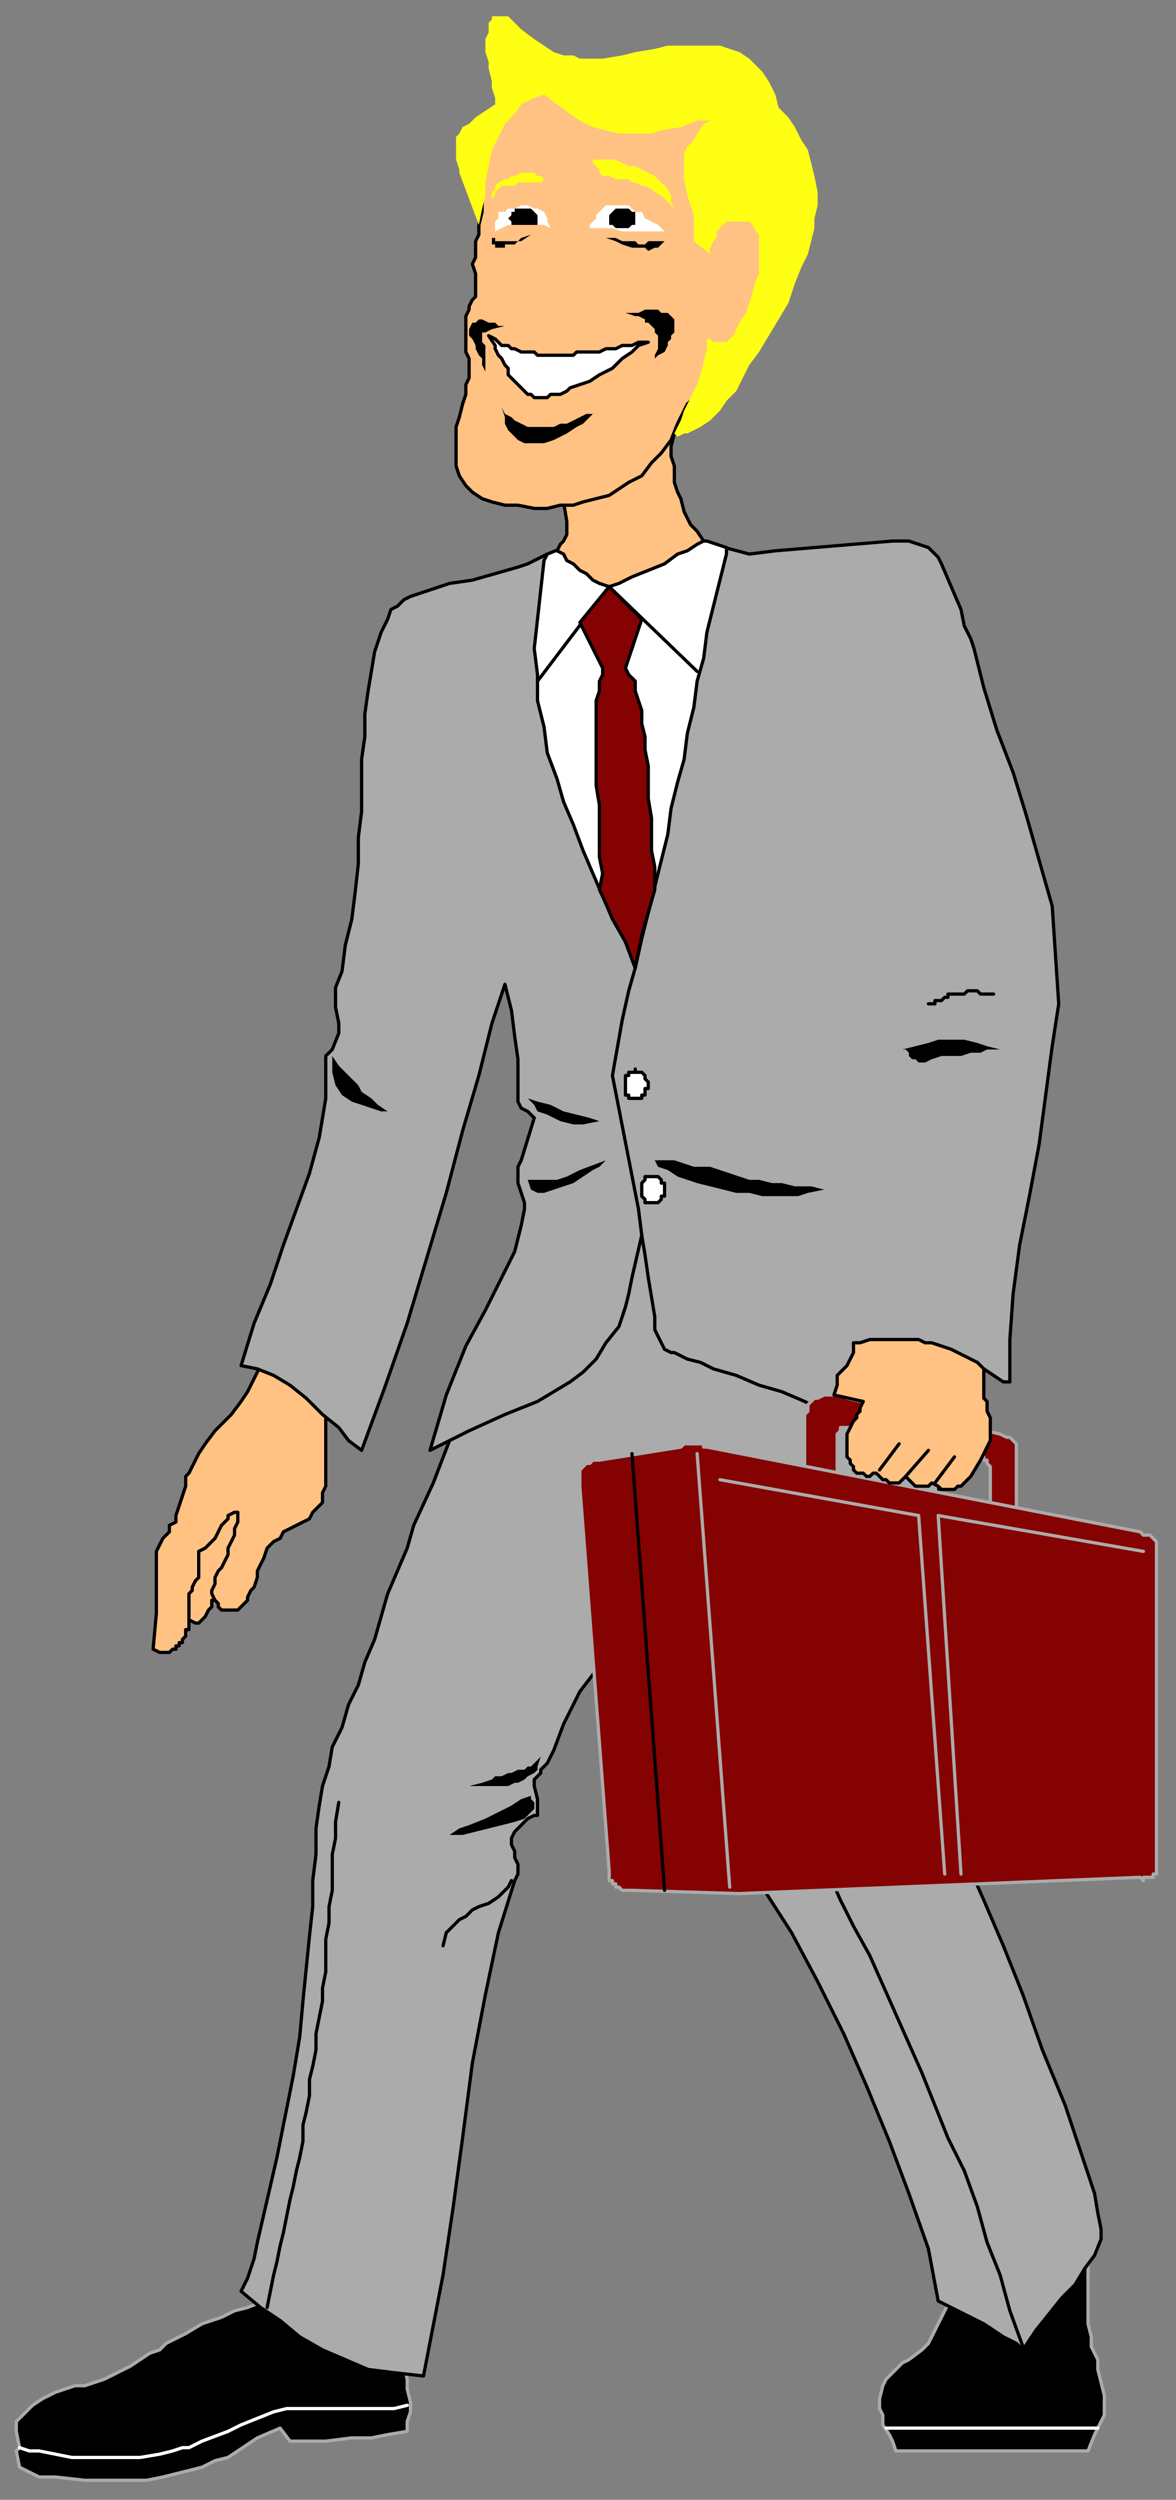 <?xml version="1.0" encoding="UTF-8" standalone="no"?>
<svg
   xmlns:dc="http://purl.org/dc/elements/1.1/"
   xmlns:cc="http://creativecommons.org/ns#"
   xmlns:rdf="http://www.w3.org/1999/02/22-rdf-syntax-ns#"
   xmlns:svg="http://www.w3.org/2000/svg"
   xmlns="http://www.w3.org/2000/svg"
   xmlns:sodipodi="http://sodipodi.sourceforge.net/DTD/sodipodi-0.dtd"
   xmlns:inkscape="http://www.inkscape.org/namespaces/inkscape"
   version="1.0"
   width="95.515mm"
   height="202.935mm"
   id="svg131"
   sodipodi:docname="CMENO042.WMF">
  <rect width="100%" height="100%" fill="#808080" stroke="none"/>
  <sodipodi:namedview
     pagecolor="#ffffff"
     bordercolor="#666666"
     borderopacity="1"
     objecttolerance="10"
     gridtolerance="10"
     guidetolerance="10"
     inkscape:pageopacity="0"
     inkscape:pageshadow="2"
     inkscape:window-width="640"
     inkscape:window-height="480"
     id="namedview133" />
  <defs
     id="defs3">
    <pattern
       id="WMFhbasepattern"
       patternUnits="userSpaceOnUse"
       width="6"
       height="6"
       x="0"
       y="0" />
  </defs>
  <path
     style="fill:#ffc283;fill-rule:evenodd;fill-opacity:1;stroke:#000000;stroke-width:1px;stroke-linecap:round;stroke-linejoin:round;stroke-miterlimit:4;stroke-dasharray:none;stroke-opacity:1;"
     d="  M 81,415   L 101,431   L 100,433   L 100,436   L 100,439   L 100,443   L 100,446   L 100,449   L 100,452   L 100,455   L 100,456   L 99,458   L 99,461   L 98,462   L 96,464   L 95,466   L 93,467   L 91,468   L 89,469   L 87,470   L 86,472   L 84,473   L 82,475   L 81,478   L 79,482   L 79,484   L 78,487   L 77,488   L 76,490   L 76,491   L 75,492   L 74,493   L 73,494   L 72,494   L 70,494   L 69,494   L 68,494   L 67,493   L 67,492   L 66,491   L 65,491   L 65,493   L 64,494   L 63,496   L 62,497   L 61,498   L 60,498   L 58,497   L 58,499   L 58,499   L 58,500   L 57,500   L 57,501   L 57,502   L 56,503   L 56,504   L 55,504   L 55,505   L 54,505   L 54,506   L 53,506   L 53,506   L 52,507   L 51,507   L 51,507   L 49,507   L 47,506   L 48,495   L 48,493   L 48,491   L 48,489   L 48,488   L 48,487   L 48,485   L 48,483   L 48,480   L 48,479   L 48,477   L 48,476   L 49,474   L 50,472   L 51,471   L 52,470   L 52,468   L 54,467   L 54,465   L 55,462   L 56,459   L 57,456   L 57,455   L 57,453   L 58,452   L 59,450   L 60,448   L 61,446   L 63,443   L 66,439   L 68,437   L 71,434   L 74,430   L 76,427   L 78,423   L 80,419   L 81,415  z "
     id="path5" />
  <path
     style="fill:none;stroke:#000000;stroke-width:1px;stroke-linecap:round;stroke-linejoin:round;stroke-miterlimit:4;stroke-dasharray:none;stroke-opacity:1;"
     d="  M 58,497   L 58,496   L 58,495   L 58,494   L 58,493   L 58,492   L 58,491   L 58,489   L 59,488   L 59,487   L 60,485   L 61,484   L 61,482   L 61,480   L 61,478   L 61,476   L 63,475   L 64,474   L 66,472   L 67,470   L 68,468   L 70,466   L 70,465   L 72,464   L 73,464   L 73,465   L 73,467   L 72,469   L 72,471   L 71,473   L 70,475   L 70,477   L 69,479   L 68,481   L 67,482   L 66,484   L 66,486   L 65,488   L 65,489   L 66,491  "
     id="path7" />
  <path
     style="fill:#000000;fill-rule:evenodd;fill-opacity:1;stroke:#ababab;stroke-width:1px;stroke-linecap:round;stroke-linejoin:round;stroke-miterlimit:4;stroke-dasharray:none;stroke-opacity:1;"
     d="  M 124,726   L 125,730   L 125,733   L 126,737   L 126,740   L 125,743   L 125,746   L 119,747   L 114,748   L 108,748   L 100,749   L 94,749   L 89,749   L 86,745   L 79,748   L 73,752   L 70,754   L 66,755   L 62,757   L 58,758   L 54,759   L 50,760   L 45,761   L 39,761   L 33,761   L 26,761   L 17,760   L 12,760   L 8,758   L 6,757   L 5,752   L 6,751   L 5,746   L 5,746   L 5,745   L 5,743   L 6,742   L 7,741   L 10,738   L 13,736   L 17,734   L 20,733   L 23,732   L 26,732   L 29,731   L 32,730   L 34,729   L 36,728   L 38,727   L 40,726   L 43,724   L 46,722   L 49,721   L 51,719   L 57,716   L 62,713   L 68,711   L 72,709   L 76,708   L 81,706   L 124,726  z "
     id="path9" />
  <path
     style="fill:none;stroke:#ffffff;stroke-width:1px;stroke-linecap:round;stroke-linejoin:round;stroke-miterlimit:4;stroke-dasharray:none;stroke-opacity:1;"
     d="  M 6,751   L 9,752   L 12,752   L 17,753   L 22,754   L 28,754   L 35,754   L 43,754   L 49,753   L 53,752   L 56,751   L 58,751   L 62,749   L 70,746   L 74,744   L 79,742   L 84,740   L 88,739   L 92,739   L 95,739   L 100,739   L 104,739   L 109,739   L 115,739   L 121,739   L 125,738  "
     id="path11" />
  <path
     style="fill:#000000;fill-rule:evenodd;fill-opacity:1;stroke:#ababab;stroke-width:1px;stroke-linecap:round;stroke-linejoin:round;stroke-miterlimit:4;stroke-dasharray:none;stroke-opacity:1;"
     d="  M 313,714   L 333,687   L 334,695   L 334,698   L 334,702   L 334,706   L 334,709   L 334,713   L 335,717   L 335,720   L 337,724   L 337,727   L 338,731   L 339,735   L 339,738   L 339,741   L 338,743   L 336,747   L 334,752   L 326,752   L 319,752   L 312,752   L 304,752   L 297,752   L 290,752   L 282,752   L 275,752   L 274,749   L 273,747   L 271,744   L 271,741   L 270,739   L 270,736   L 271,732   L 272,730   L 274,728   L 276,726   L 277,725   L 279,724   L 283,721   L 285,719   L 286,717   L 288,713   L 290,709   L 292,705   L 313,714  z "
     id="path13" />
  <path
     style="fill:none;stroke:#ffffff;stroke-width:1px;stroke-linecap:round;stroke-linejoin:round;stroke-miterlimit:4;stroke-dasharray:none;stroke-opacity:1;"
     d="  M 272,745   L 337,745  "
     id="path15" />
  <path
     style="fill:#ababab;fill-rule:evenodd;fill-opacity:1;stroke:#000000;stroke-width:1px;stroke-linecap:round;stroke-linejoin:round;stroke-miterlimit:4;stroke-dasharray:none;stroke-opacity:1;"
     d="  M 192,375   L 194,375   L 196,375   L 199,375   L 201,375   L 203,375   L 205,375   L 207,375   L 209,375   L 286,431   L 298,574   L 302,583   L 308,597   L 314,612   L 320,629   L 327,646   L 332,661   L 336,673   L 337,679   L 338,684   L 338,687   L 336,692   L 333,696   L 330,701   L 326,705   L 322,710   L 318,715   L 314,721   L 312,719   L 308,717   L 302,713   L 296,710   L 292,708   L 288,706   L 285,690   L 279,673   L 273,657   L 266,640   L 259,624   L 251,608   L 243,593   L 234,579   L 188,506   L 178,519   L 173,529   L 170,537   L 168,541   L 166,543   L 166,544   L 165,545   L 164,546   L 164,548   L 165,552   L 165,554   L 165,555   L 165,557   L 164,557   L 162,558   L 159,561   L 158,562   L 157,564   L 157,566   L 158,568   L 158,570   L 159,572   L 159,573   L 159,575   L 158,577   L 153,593   L 149,612   L 145,633   L 142,656   L 139,678   L 136,698   L 130,729   L 121,728   L 113,727   L 106,724   L 99,721   L 92,717   L 86,712   L 80,708   L 74,703   L 76,699   L 78,693   L 79,688   L 85,662   L 90,637   L 92,625   L 93,614   L 94,604   L 95,594   L 96,585   L 96,577   L 97,569   L 97,561   L 98,554   L 99,548   L 101,542   L 102,536   L 105,530   L 107,523   L 110,517   L 112,510   L 115,503   L 117,496   L 119,489   L 122,482   L 125,475   L 127,468   L 133,455   L 138,442   L 192,375  z "
     id="path17" />
  <path
     style="fill:#ababab;fill-rule:evenodd;fill-opacity:1;stroke:#000000;stroke-width:1px;stroke-linecap:round;stroke-linejoin:round;stroke-miterlimit:4;stroke-dasharray:none;stroke-opacity:1;"
     d="  M 168,170   L 162,173   L 159,174   L 145,178   L 138,179   L 132,181   L 129,182   L 126,183   L 124,184   L 122,186   L 120,187   L 119,190   L 117,194   L 115,200   L 114,206   L 113,212   L 112,219   L 112,226   L 111,233   L 111,241   L 111,249   L 110,257   L 110,265   L 109,274   L 108,282   L 106,290   L 105,298   L 103,303   L 103,305   L 103,307   L 103,308   L 103,309   L 104,314   L 104,316   L 104,317   L 102,322   L 101,323   L 100,324   L 100,326   L 100,328   L 100,337   L 98,349   L 95,360   L 91,371   L 87,382   L 83,394   L 78,406   L 74,419   L 79,420   L 84,422   L 89,425   L 94,429   L 99,434   L 104,438   L 107,442   L 111,445   L 118,426   L 125,406   L 131,386   L 137,366   L 142,347   L 147,330   L 151,314   L 155,302   L 157,310   L 158,318   L 159,325   L 159,331   L 159,335   L 159,338   L 160,340   L 162,341   L 164,343   L 160,356   L 159,358   L 159,361   L 159,363   L 161,369   L 161,371   L 160,376   L 158,384   L 154,392   L 149,402   L 143,413   L 137,428   L 132,445   L 144,439   L 155,434   L 165,430   L 170,427   L 175,424   L 179,421   L 183,417   L 186,412   L 190,407   L 192,401   L 193,397   L 194,392   L 197,379   L 198,385   L 199,392   L 200,398   L 201,404   L 201,408   L 202,410   L 203,412   L 204,414   L 206,415   L 207,415   L 209,416   L 211,417   L 215,418   L 219,420   L 226,422   L 233,425   L 240,427   L 247,430   L 251,432   L 254,434   L 259,434   L 293,435   L 302,420   L 308,424   L 309,424   L 310,424   L 310,423   L 310,411   L 311,397   L 313,382   L 316,367   L 319,351   L 321,336   L 323,321   L 325,308   L 324,293   L 323,278   L 319,264   L 315,250   L 311,237   L 306,224   L 302,211   L 299,199   L 298,196   L 296,192   L 295,187   L 289,173   L 288,171   L 286,169   L 285,168   L 282,167   L 279,166   L 274,166   L 262,167   L 250,168   L 238,169   L 230,170   L 215,166   L 168,170  z "
     id="path19" />
  <path
     style="fill:#ffffff;fill-rule:evenodd;fill-opacity:1;stroke:#000000;stroke-width:1px;stroke-linecap:round;stroke-linejoin:round;stroke-miterlimit:4;stroke-dasharray:none;stroke-opacity:1;"
     d="  M 167,172   L 166,181   L 165,190   L 164,199   L 165,207   L 165,215   L 167,223   L 168,231   L 171,239   L 173,246   L 176,253   L 179,261   L 182,268   L 185,275   L 189,282   L 192,289   L 195,297   L 197,288   L 199,280   L 201,272   L 203,264   L 205,256   L 206,248   L 208,240   L 210,233   L 211,225   L 213,217   L 214,209   L 216,202   L 217,194   L 219,186   L 221,178   L 223,170   L 223,168   L 217,166   L 215,166   L 214,166   L 174,168   L 173,168   L 168,170   L 167,172  z "
     id="path21" />
  <path
     style="fill:none;stroke:#000000;stroke-width:1px;stroke-linecap:round;stroke-linejoin:round;stroke-miterlimit:4;stroke-dasharray:none;stroke-opacity:1;"
     d="  M 165,209   L 187,180   L 214,206  "
     id="path23" />
  <path
     style="fill:#850202;fill-rule:evenodd;fill-opacity:1;stroke:#000000;stroke-width:1px;stroke-linecap:round;stroke-linejoin:round;stroke-miterlimit:4;stroke-dasharray:none;stroke-opacity:1;"
     d="  M 187,180   L 178,191   L 185,205   L 185,207   L 184,209   L 184,212   L 183,215   L 183,218   L 183,222   L 183,226   L 183,230   L 183,236   L 183,241   L 184,247   L 184,252   L 184,258   L 184,263   L 185,268   L 184,273   L 185,275   L 188,282   L 192,289   L 195,297   L 197,287   L 199,280   L 201,273   L 201,271   L 201,266   L 200,261   L 200,256   L 200,251   L 199,245   L 199,240   L 199,235   L 198,230   L 198,226   L 197,222   L 197,218   L 196,215   L 195,212   L 195,209   L 193,207   L 192,205   L 197,190   L 187,180  z "
     id="path25" />
  <path
     style="fill:none;stroke:#000000;stroke-width:1px;stroke-linecap:round;stroke-linejoin:round;stroke-miterlimit:4;stroke-dasharray:none;stroke-opacity:1;"
     d="  M 195,297   L 193,304   L 191,313   L 188,330   L 196,371   L 197,379  "
     id="path27" />
  <path
     style="fill:none;stroke:#000000;stroke-width:1px;stroke-linecap:round;stroke-linejoin:round;stroke-miterlimit:4;stroke-dasharray:none;stroke-opacity:1;"
     d="  M 285,308   L 285,308   L 285,308   L 286,308   L 286,308   L 286,308   L 287,308   L 287,307   L 288,307   L 288,307   L 289,307   L 289,307   L 289,307   L 290,306   L 290,306   L 291,306   L 291,305   L 292,305   L 292,305   L 293,305   L 293,305   L 294,305   L 295,305   L 295,305   L 296,305   L 297,304   L 298,304   L 299,304   L 300,304   L 301,305   L 302,305   L 303,305   L 305,305  "
     id="path29" />
  <path
     style="fill:#ffffff;fill-rule:evenodd;fill-opacity:1;stroke:#000000;stroke-width:1px;stroke-linecap:round;stroke-linejoin:round;stroke-miterlimit:4;stroke-dasharray:none;stroke-opacity:1;"
     d="  M 195,328   L 195,328   L 195,329   L 196,329   L 196,329   L 196,329   L 197,329   L 197,329   L 197,329   L 198,330   L 198,330   L 198,330   L 198,331   L 198,331   L 198,331   L 199,332   L 199,332   L 199,333   L 199,333   L 199,333   L 199,334   L 199,334   L 198,334   L 198,335   L 198,335   L 198,335   L 198,336   L 198,336   L 197,336   L 197,336   L 197,337   L 196,337   L 196,337   L 196,337   L 195,337   L 195,337   L 195,337   L 195,337   L 194,337   L 194,337   L 193,337   L 193,336   L 193,336   L 193,336   L 192,336   L 192,335   L 192,335   L 192,335   L 192,334   L 192,334   L 192,334   L 192,333   L 192,333   L 192,333   L 192,332   L 192,332   L 192,331   L 192,331   L 192,331   L 192,330   L 192,330   L 193,330   L 193,329   L 193,329   L 193,329   L 194,329   L 194,329   L 195,329   L 195,328  z "
     id="path31" />
  <path
     style="fill:#ffffff;fill-rule:evenodd;fill-opacity:1;stroke:#000000;stroke-width:1px;stroke-linecap:round;stroke-linejoin:round;stroke-miterlimit:4;stroke-dasharray:none;stroke-opacity:1;"
     d="  M 201,361   L 201,361   L 201,361   L 201,361   L 201,361   L 202,361   L 202,361   L 202,361   L 202,361   L 203,362   L 203,362   L 203,362   L 203,363   L 203,363   L 204,363   L 204,364   L 204,364   L 204,365   L 204,365   L 204,365   L 204,365   L 204,366   L 204,367   L 203,367   L 203,367   L 203,368   L 203,368   L 203,368   L 202,369   L 202,369   L 202,369   L 202,369   L 201,369   L 201,369   L 201,369   L 201,369   L 200,369   L 200,369   L 199,369   L 199,369   L 199,369   L 198,369   L 198,369   L 198,368   L 198,368   L 198,368   L 197,367   L 197,367   L 197,367   L 197,366   L 197,365   L 197,365   L 197,365   L 197,365   L 197,364   L 197,364   L 197,363   L 197,363   L 197,363   L 198,362   L 198,362   L 198,362   L 198,361   L 198,361   L 199,361   L 199,361   L 199,361   L 200,361   L 201,361  z "
     id="path33" />
  <path
     style="fill:none;stroke:#000000;stroke-width:1px;stroke-linecap:round;stroke-linejoin:round;stroke-miterlimit:4;stroke-dasharray:none;stroke-opacity:1;"
     d="  M 104,553   L 104,553   L 103,559   L 103,564   L 102,569   L 102,575   L 102,580   L 101,585   L 101,590   L 100,595   L 100,600   L 100,605   L 99,610   L 99,614   L 98,619   L 97,624   L 97,629   L 96,634   L 95,638   L 95,643   L 94,648   L 93,652   L 93,657   L 92,662   L 91,666   L 90,671   L 89,675   L 88,680   L 87,685   L 86,689   L 85,694   L 84,698   L 82,708  "
     id="path35" />
  <path
     style="fill:none;stroke:#000000;stroke-width:1px;stroke-linecap:round;stroke-linejoin:round;stroke-miterlimit:4;stroke-dasharray:none;stroke-opacity:1;"
     d="  M 249,565   L 254,574   L 258,583   L 262,591   L 267,600   L 271,609   L 275,618   L 279,627   L 283,636   L 287,646   L 291,656   L 296,666   L 300,677   L 303,688   L 307,698   L 310,709   L 314,720  "
     id="path37" />
  <path
     style="fill:none;stroke:#000000;stroke-width:1px;stroke-linecap:round;stroke-linejoin:round;stroke-miterlimit:4;stroke-dasharray:none;stroke-opacity:1;"
     d="  M 157,577   L 156,579   L 154,581   L 153,582   L 150,584   L 147,585   L 145,586   L 143,588   L 141,589   L 139,591   L 137,593   L 136,597  "
     id="path39" />
  <path
     style="fill:#000000;fill-rule:evenodd;fill-opacity:1;stroke:none;"
     d="  M 136,564   L 138,563   L 141,561   L 144,560   L 149,558   L 153,556   L 157,554   L 160,552   L 163,551   L 163,552   L 164,553   L 164,554   L 164,555   L 163,556   L 162,557   L 161,558   L 158,559   L 154,560   L 150,561   L 146,562   L 142,563   L 138,563   L 136,564  z "
     id="path41" />
  <path
     style="fill:#000000;fill-rule:evenodd;fill-opacity:1;stroke:none;"
     d="  M 144,548   L 148,547   L 151,546   L 152,545   L 154,545   L 156,544   L 157,544   L 159,543   L 161,543   L 162,542   L 163,542   L 164,541   L 165,540   L 166,539   L 165,542   L 165,543   L 164,544   L 162,545   L 161,546   L 159,547   L 158,547   L 156,548   L 154,548   L 153,548   L 151,548   L 148,548   L 144,548  z "
     id="path43" />
  <path
     style="fill:none;stroke:none;"
     d="  M 184,426   L 184,426   L 184,427   L 184,428   L 184,429   L 185,430   L 185,431   L 185,431   L 186,432   L 186,433   L 186,434   L 187,434   L 187,435   L 188,436   L 188,436   L 188,437   L 189,438   L 189,438   L 190,439   L 190,440   L 190,441   L 191,441   L 191,442   L 191,443   L 192,444   L 192,445   L 192,445   L 193,446   L 193,447   L 193,448   L 193,449   L 193,450   L 194,452  "
     id="path45" />
  <path
     style="fill:none;stroke:none;"
     d="  M 106,306   L 106,306   L 106,306   L 107,307   L 107,307   L 108,307   L 108,307   L 109,308   L 110,308   L 110,308   L 111,309   L 112,309   L 112,309   L 113,309   L 114,309   L 115,310   L 115,310   L 116,310   L 117,311   L 117,311   L 118,311   L 119,312   L 119,312   L 120,312   L 121,313   L 122,313   L 122,313   L 123,314   L 124,314   L 124,315   L 125,315   L 126,316   L 127,317  "
     id="path47" />
  <path
     style="fill:#000000;fill-rule:evenodd;fill-opacity:1;stroke:none;"
     d="  M 162,337   L 165,338   L 169,339   L 173,341   L 177,342   L 181,343   L 184,344   L 179,345   L 176,345   L 172,344   L 168,342   L 165,341   L 164,339   L 162,337  z "
     id="path49" />
  <path
     style="fill:#000000;fill-rule:evenodd;fill-opacity:1;stroke:none;"
     d="  M 186,356   L 184,358   L 182,359   L 179,361   L 176,363   L 173,364   L 170,365   L 167,366   L 165,366   L 163,365   L 162,362   L 165,362   L 167,362   L 171,362   L 174,361   L 178,359   L 186,356  z "
     id="path51" />
  <path
     style="fill:#000000;fill-rule:evenodd;fill-opacity:1;stroke:none;"
     d="  M 201,356   L 202,358   L 205,359   L 208,361   L 211,362   L 214,363   L 218,364   L 222,365   L 226,366   L 230,366   L 234,367   L 238,367   L 242,367   L 245,367   L 248,366   L 253,365   L 249,364   L 244,364   L 240,363   L 237,363   L 233,362   L 230,362   L 227,361   L 224,360   L 221,359   L 218,358   L 215,358   L 213,358   L 210,357   L 207,356   L 204,356   L 201,356  z "
     id="path53" />
  <path
     style="fill:none;stroke:none;"
     d="  M 197,338   L 197,338   L 198,338   L 198,338   L 199,339   L 200,339   L 201,339   L 202,339   L 203,339   L 204,340   L 205,340   L 206,340   L 207,340   L 208,341   L 210,341   L 211,341   L 212,341   L 213,341   L 215,342   L 216,342   L 218,342   L 219,342   L 220,342   L 221,342   L 223,342   L 224,343   L 225,343   L 227,343   L 228,343   L 229,343   L 230,343   L 231,343   L 234,342  "
     id="path55" />
  <path
     style="fill:none;stroke:none;"
     d="  M 230,170   L 239,199   L 225,203   L 242,215   L 240,222   L 237,228   L 235,235   L 233,241   L 230,248   L 227,254   L 225,261   L 222,268   L 219,275   L 216,282   L 212,290   L 209,297   L 205,305   L 201,312   L 197,320   L 192,327  "
     id="path57" />
  <path
     style="fill:none;stroke:none;"
     d="  M 162,174   L 160,176   L 158,179   L 156,183   L 155,186   L 153,191   L 151,195   L 150,200   L 149,204   L 159,211   L 147,219   L 148,225   L 149,231   L 151,236   L 152,241   L 153,246   L 155,251   L 157,255   L 159,259   L 162,266   L 166,272   L 170,278   L 174,284   L 178,290   L 183,297   L 187,303   L 192,310  "
     id="path59" />
  <path
     style="fill:none;stroke:none;"
     d="  M 284,168   L 282,168   L 281,169   L 280,169   L 278,170   L 277,171   L 276,171   L 275,172   L 273,173   L 272,174   L 271,175   L 270,176   L 269,177   L 268,179   L 267,180   L 266,182   L 265,185   L 264,188   L 263,191   L 262,194   L 261,196   L 261,199   L 261,202   L 261,205  "
     id="path61" />
  <path
     style="fill:none;stroke:none;"
     d="  M 104,308   L 106,311   L 108,313   L 110,315   L 113,317   L 116,319   L 118,321   L 121,323   L 124,326  "
     id="path63" />
  <path
     style="fill:#000000;fill-rule:evenodd;fill-opacity:1;stroke:none;"
     d="  M 102,324   L 104,327   L 106,329   L 108,331   L 110,333   L 111,335   L 114,337   L 116,339   L 119,341   L 117,341   L 114,340   L 111,339   L 108,338   L 105,336   L 103,333   L 102,329   L 102,324  z "
     id="path65" />
  <path
     style="fill:#000000;fill-rule:evenodd;fill-opacity:1;stroke:none;"
     d="  M 277,322   L 278,322   L 279,323   L 279,324   L 280,325   L 281,325   L 282,326   L 284,326   L 286,325   L 289,324   L 292,324   L 295,324   L 298,323   L 301,323   L 303,322   L 305,322   L 307,322   L 303,321   L 300,320   L 296,319   L 292,319   L 288,319   L 285,320   L 281,321   L 277,322  z "
     id="path67" />
  <path
     style="fill:none;stroke:none;"
     d="  M 310,312   L 310,312   L 309,312   L 308,311   L 307,310   L 306,310   L 305,310   L 304,309   L 304,309   L 303,309   L 302,309   L 301,308   L 300,308   L 299,308   L 298,308   L 297,308   L 296,308   L 295,308   L 294,308   L 293,309   L 293,309   L 292,309   L 291,309   L 290,309   L 289,309   L 288,309   L 288,309   L 287,310   L 286,310   L 285,310   L 284,310   L 283,310   L 282,311  "
     id="path69" />
  <path
     style="fill:none;stroke:none;"
     d="  M 260,231   L 263,250   L 271,270   L 278,290   L 281,311   L 279,312   L 277,312   L 277,313   L 276,314   L 276,315   L 276,316   L 277,317   L 278,318   L 277,319   L 277,319   L 276,320   L 275,320   L 275,321   L 275,322   L 275,323   L 276,324   L 277,325   L 277,326   L 276,345   L 271,364   L 266,383   L 262,401   L 262,403   L 261,405   L 260,407   L 260,410   L 259,413   L 262,412  "
     id="path71" />
  <path
     style="fill:none;stroke:none;"
     d="  M 155,301   L 154,298   L 153,294   L 152,291   L 152,288   L 151,285   L 149,281   L 148,277   L 146,273   L 144,268   L 142,262   L 140,257   L 138,251   L 137,245   L 136,238   L 135,231   L 134,223  "
     id="path73" />
  <path
     style="fill:none;stroke:none;"
     d="  M 147,275   L 146,274   L 144,270   L 142,267   L 139,263   L 137,260   L 135,255   L 134,250   L 133,245  "
     id="path75" />
  <path
     style="fill:#850202;fill-rule:evenodd;fill-opacity:1;stroke:#ababab;stroke-width:1px;stroke-linecap:round;stroke-linejoin:round;stroke-miterlimit:4;stroke-dasharray:none;stroke-opacity:1;"
     d="  M 247,452   L 247,439   L 247,437   L 247,434   L 248,433   L 248,431   L 249,430   L 250,429   L 251,429   L 253,428   L 254,428   L 255,428   L 257,428   L 258,428   L 260,429   L 307,440   L 309,441   L 310,441   L 311,442   L 312,443   L 312,444   L 312,445   L 312,447   L 312,449   L 312,464   L 304,463   L 304,452   L 304,452   L 304,452   L 304,451   L 304,451   L 304,450   L 304,450   L 303,449   L 303,449   L 303,449   L 303,448   L 303,448   L 303,448   L 302,448   L 302,447   L 302,447   L 301,447   L 301,447   L 264,438   L 264,438   L 263,438   L 262,438   L 262,438   L 261,438   L 260,438   L 260,438   L 259,438   L 259,438   L 258,438   L 258,439   L 258,439   L 258,439   L 257,440   L 257,440   L 257,441   L 257,441   L 257,454   L 247,452  z "
     id="path77" />
  <path
     style="fill:#850202;fill-rule:evenodd;fill-opacity:1;stroke:#ababab;stroke-width:1px;stroke-linecap:round;stroke-linejoin:round;stroke-miterlimit:4;stroke-dasharray:none;stroke-opacity:1;"
     d="  M 209,444   L 184,448   L 184,448   L 184,448   L 183,448   L 182,448   L 181,449   L 180,449   L 180,449   L 179,450   L 179,450   L 178,451   L 178,451   L 178,452   L 178,453   L 178,453   L 178,454   L 178,455   L 178,456   L 187,574   L 187,574   L 187,574   L 187,575   L 187,576   L 187,577   L 188,577   L 188,577   L 188,578   L 189,578   L 189,579   L 190,579   L 190,579   L 191,580   L 191,580   L 192,580   L 193,580   L 194,580   L 227,581   L 350,576   L 350,576   L 351,577   L 351,576   L 352,576   L 352,576   L 353,576   L 353,576   L 354,576   L 354,575   L 354,575   L 355,575   L 355,574   L 355,574   L 355,573   L 355,573   L 355,572   L 355,572   L 355,477   L 355,477   L 355,476   L 355,476   L 355,475   L 355,474   L 355,474   L 355,473   L 355,473   L 355,473   L 354,472   L 354,472   L 354,472   L 353,471   L 353,471   L 352,471   L 351,471   L 350,470   L 217,444   L 217,444   L 217,444   L 216,444   L 216,443   L 215,443   L 215,443   L 214,443   L 214,443   L 213,443   L 213,443   L 212,443   L 211,443   L 211,443   L 210,443   L 210,443   L 210,443   L 209,444  z "
     id="path79" />
  <path
     style="fill:none;stroke:#000000;stroke-width:1px;stroke-linecap:round;stroke-linejoin:round;stroke-miterlimit:4;stroke-dasharray:none;stroke-opacity:1;"
     d="  M 194,446   L 204,580  "
     id="path81" />
  <path
     style="fill:none;stroke:#ababab;stroke-width:1px;stroke-linecap:round;stroke-linejoin:round;stroke-miterlimit:4;stroke-dasharray:none;stroke-opacity:1;"
     d="  M 224,579   L 214,446  "
     id="path83" />
  <path
     style="fill:none;stroke:#ababab;stroke-width:1px;stroke-linecap:round;stroke-linejoin:round;stroke-miterlimit:4;stroke-dasharray:none;stroke-opacity:1;"
     d="  M 221,454   L 282,465   L 290,575  "
     id="path85" />
  <path
     style="fill:none;stroke:#ababab;stroke-width:1px;stroke-linecap:round;stroke-linejoin:round;stroke-miterlimit:4;stroke-dasharray:none;stroke-opacity:1;"
     d="  M 295,575   L 288,465   L 351,476  "
     id="path87" />
  <path
     style="fill:#ffc283;fill-rule:evenodd;fill-opacity:1;stroke:#000000;stroke-width:1px;stroke-linecap:round;stroke-linejoin:round;stroke-miterlimit:4;stroke-dasharray:none;stroke-opacity:1;"
     d="  M 302,420   L 302,423   L 302,425   L 302,427   L 302,429   L 303,430   L 303,432   L 303,433   L 304,435   L 304,438   L 304,440   L 304,442   L 303,444   L 302,446   L 301,448   L 298,453   L 296,455   L 295,456   L 294,456   L 293,457   L 292,457   L 291,457   L 290,457   L 289,457   L 288,456   L 286,455   L 285,456   L 284,456   L 283,456   L 282,456   L 281,456   L 280,455   L 279,454   L 278,453   L 277,454   L 276,455   L 275,455   L 273,455   L 272,454   L 271,454   L 270,453   L 269,452   L 268,452   L 267,453   L 266,453   L 265,452   L 263,452   L 262,451   L 262,450   L 261,449   L 261,448   L 260,447   L 260,444   L 260,440   L 261,438   L 262,436   L 262,436   L 263,435   L 263,434   L 264,433   L 264,432   L 265,430   L 256,428   L 257,425   L 257,424   L 257,422   L 258,421   L 258,421   L 260,419   L 261,417   L 262,415   L 262,412   L 262,412   L 264,412   L 267,411   L 269,411   L 273,411   L 276,411   L 279,411   L 282,411   L 284,412   L 286,412   L 289,413   L 292,414   L 294,415   L 296,416   L 298,417   L 300,418   L 302,420  z "
     id="path89" />
  <path
     style="fill:none;stroke:#000000;stroke-width:1px;stroke-linecap:round;stroke-linejoin:round;stroke-miterlimit:4;stroke-dasharray:none;stroke-opacity:1;"
     d="  M 270,451   L 276,443  "
     id="path91" />
  <path
     style="fill:none;stroke:#000000;stroke-width:1px;stroke-linecap:round;stroke-linejoin:round;stroke-miterlimit:4;stroke-dasharray:none;stroke-opacity:1;"
     d="  M 278,453   L 285,445  "
     id="path93" />
  <path
     style="fill:none;stroke:#000000;stroke-width:1px;stroke-linecap:round;stroke-linejoin:round;stroke-miterlimit:4;stroke-dasharray:none;stroke-opacity:1;"
     d="  M 287,455   L 293,447  "
     id="path95" />
  <path
     style="fill:#ffc283;fill-rule:evenodd;fill-opacity:1;stroke:#000000;stroke-width:1px;stroke-linecap:round;stroke-linejoin:round;stroke-miterlimit:4;stroke-dasharray:none;stroke-opacity:1;"
     d="  M 173,154   L 179,152   L 185,150   L 192,147   L 198,143   L 202,137   L 207,133   L 206,137   L 206,140   L 207,143   L 207,146   L 207,148   L 208,151   L 209,153   L 210,157   L 212,161   L 214,163   L 216,166   L 214,167   L 211,169   L 208,170   L 204,173   L 199,175   L 194,177   L 190,179   L 187,180   L 184,179   L 182,178   L 180,176   L 178,175   L 176,173   L 174,172   L 173,170   L 171,169   L 172,167   L 173,166   L 174,164   L 174,162   L 174,160   L 173,154  z "
     id="path97" />
  <path
     style="fill:#ffc283;fill-rule:evenodd;fill-opacity:1;stroke:#000000;stroke-width:1px;stroke-linecap:round;stroke-linejoin:round;stroke-miterlimit:4;stroke-dasharray:none;stroke-opacity:1;"
     d="  M 161,23   L 147,48   L 148,62   L 148,65   L 147,69   L 147,72   L 146,74   L 146,76   L 146,79   L 145,81   L 146,84   L 146,86   L 146,89   L 146,91   L 145,92   L 144,94   L 144,95   L 143,97   L 143,99   L 143,100   L 143,102   L 143,104   L 143,106   L 143,108   L 144,110   L 144,112   L 144,114   L 144,116   L 143,118   L 143,121   L 142,124   L 141,128   L 140,131   L 140,135   L 140,139   L 140,143   L 141,146   L 143,149   L 145,151   L 148,153   L 151,154   L 155,155   L 159,155   L 164,156   L 168,156   L 172,155   L 176,155   L 179,154   L 183,153   L 187,152   L 190,150   L 193,148   L 197,146   L 200,142   L 203,139   L 206,135   L 208,130   L 211,124   L 230,106   L 243,74   L 228,36   L 161,23  z "
     id="path99" />
  <path
     style="fill:#ffffff;fill-rule:evenodd;fill-opacity:1;stroke:#000000;stroke-width:1px;stroke-linecap:round;stroke-linejoin:round;stroke-miterlimit:4;stroke-dasharray:none;stroke-opacity:1;"
     d="  M 150,103   L 152,104   L 153,105   L 154,106   L 156,106   L 157,107   L 158,107   L 160,108   L 161,108   L 162,108   L 164,108   L 165,109   L 167,109   L 168,109   L 170,109   L 171,109   L 173,109   L 174,109   L 176,109   L 177,108   L 179,108   L 181,108   L 182,108   L 184,108   L 186,107   L 187,107   L 189,107   L 191,106   L 192,106   L 194,106   L 196,105   L 197,105   L 199,105   L 196,106   L 194,108   L 191,110   L 188,113   L 184,115   L 181,117   L 178,118   L 175,119   L 174,120   L 172,121   L 171,121   L 169,121   L 168,122   L 166,122   L 165,122   L 164,122   L 163,121   L 162,121   L 161,120   L 160,119   L 159,118   L 158,117   L 157,116   L 156,115   L 156,113   L 155,112   L 154,110   L 153,109   L 152,107   L 152,106   L 150,103  z "
     id="path101" />
  <path
     style="fill:#000000;fill-rule:evenodd;fill-opacity:1;stroke:none;"
     d="  M 154,125   L 155,127   L 157,128   L 158,129   L 160,130   L 162,131   L 164,131   L 166,131   L 168,131   L 170,131   L 172,130   L 174,130   L 176,129   L 178,128   L 180,127   L 182,127   L 183,126   L 181,128   L 179,130   L 177,131   L 174,133   L 172,134   L 170,135   L 167,136   L 165,136   L 163,136   L 161,136   L 159,135   L 158,134   L 156,132   L 155,130   L 155,128   L 154,125  z "
     id="path103" />
  <path
     style="fill:none;stroke:none;"
     d="  M 172,70   L 170,74   L 169,76   L 168,79   L 167,81   L 166,83   L 165,85   L 165,87   L 165,88   L 164,89   L 164,90   L 164,92   L 164,93   L 163,94   L 163,95   L 163,96   L 163,97   L 164,98   L 164,98   L 165,99   L 165,99   L 166,100   L 167,100   L 168,100   L 169,99   L 170,99   L 171,98   L 172,97   L 173,96   L 174,95   L 175,95   L 177,95   L 178,95   L 180,95   L 181,94   L 182,94   L 183,93   L 183,92   L 183,90   L 183,89   L 182,88   L 182,87   L 180,87   L 179,87   L 178,87   L 177,87   L 176,88   L 175,88   L 174,90  "
     id="path105" />
  <path
     style="fill:none;stroke:none;"
     d="  M 165,86   L 164,86   L 163,86   L 162,86   L 161,86   L 160,86   L 160,87   L 159,87   L 159,88   L 159,89   L 159,90   L 159,91   L 159,92   L 160,92   L 161,93   L 162,93   L 163,93  "
     id="path107" />
  <path
     style="fill:#000000;fill-rule:evenodd;fill-opacity:1;stroke:none;"
     d="  M 192,96   L 195,97   L 196,97   L 198,98   L 198,99   L 199,99   L 200,100   L 201,101   L 201,102   L 202,103   L 202,104   L 202,105   L 202,106   L 202,107   L 201,109   L 201,110   L 202,109   L 204,108   L 205,106   L 205,105   L 206,104   L 206,103   L 207,102   L 207,101   L 207,100   L 207,99   L 207,98   L 206,97   L 206,97   L 205,96   L 204,96   L 203,96   L 202,95   L 200,95   L 198,95   L 196,96   L 194,96   L 192,96  z "
     id="path109" />
  <path
     style="fill:#000000;fill-rule:evenodd;fill-opacity:1;stroke:none;"
     d="  M 149,114   L 149,111   L 149,110   L 149,108   L 149,106   L 148,105   L 148,103   L 148,102   L 149,102   L 151,101   L 155,100   L 153,100   L 152,99   L 150,99   L 148,98   L 147,98   L 146,99   L 145,99   L 144,101   L 144,102   L 144,103   L 145,104   L 146,106   L 146,107   L 147,109   L 148,110   L 148,112   L 149,114  z "
     id="path111" />
  <path
     style="fill:#ffff14;fill-rule:evenodd;fill-opacity:1;stroke:none;"
     d="  M 218,37   L 216,38   L 214,41   L 213,43   L 211,45   L 210,47   L 210,50   L 210,53   L 210,55   L 211,60   L 212,63   L 213,66   L 213,68   L 213,70   L 213,71   L 213,73   L 213,74   L 218,78   L 218,76   L 219,74   L 220,73   L 220,71   L 222,69   L 223,68   L 225,68   L 228,68   L 230,68   L 231,69   L 232,71   L 233,72   L 233,75   L 233,77   L 233,80   L 233,84   L 232,86   L 231,90   L 230,93   L 229,96   L 227,99   L 226,101   L 225,103   L 224,104   L 223,105   L 222,105   L 220,105   L 219,105   L 218,104   L 217,104   L 217,107   L 216,111   L 215,115   L 214,118   L 212,122   L 210,126   L 209,129   L 207,133   L 208,134   L 210,133   L 211,133   L 213,132   L 215,131   L 218,129   L 221,126   L 223,123   L 226,120   L 228,116   L 230,112   L 233,108   L 236,103   L 242,93   L 244,87   L 246,82   L 248,78   L 249,74   L 250,70   L 250,67   L 251,63   L 251,59   L 250,54   L 249,50   L 248,46   L 246,43   L 244,39   L 242,36   L 239,33   L 238,29   L 236,25   L 234,22   L 232,20   L 230,18   L 227,16   L 224,15   L 221,14   L 217,14   L 213,14   L 208,14   L 205,14   L 201,15   L 195,16   L 191,17   L 185,18   L 181,18   L 178,18   L 176,17   L 173,17   L 170,16   L 167,14   L 164,12   L 160,9   L 156,5   L 155,5   L 153,5   L 152,5   L 151,5   L 151,6   L 150,7   L 150,10   L 149,12   L 149,16   L 150,19   L 150,21   L 151,25   L 151,27   L 152,30   L 152,32   L 146,36   L 145,37   L 144,38   L 142,39   L 141,41   L 140,42   L 140,44   L 140,46   L 140,49   L 141,52   L 141,53   L 147,69   L 148,64   L 149,60   L 149,56   L 150,51   L 151,46   L 153,42   L 155,38   L 158,35   L 160,32   L 164,30   L 167,29   L 171,32   L 175,35   L 178,37   L 182,39   L 186,40   L 190,41   L 193,41   L 197,41   L 200,41   L 203,40   L 209,39   L 214,37   L 218,37  z "
     id="path113" />
  <path
     style="fill:#ffff14;fill-rule:evenodd;fill-opacity:1;stroke:none;"
     d="  M 182,49   L 183,49   L 185,49   L 186,49   L 189,49   L 191,50   L 193,51   L 195,51   L 197,52   L 199,53   L 201,54   L 202,55   L 204,57   L 205,58   L 206,60   L 206,62   L 207,64   L 205,62   L 203,60   L 201,59   L 200,58   L 198,57   L 197,57   L 195,56   L 194,56   L 193,55   L 191,55   L 190,55   L 189,55   L 187,54   L 186,54   L 185,54   L 184,53   L 184,52   L 183,51   L 182,50   L 182,49  z "
     id="path115" />
  <path
     style="fill:#ffff14;fill-rule:evenodd;fill-opacity:1;stroke:none;"
     d="  M 151,61   L 151,59   L 152,58   L 152,57   L 153,56   L 155,55   L 156,55   L 157,54   L 158,54   L 160,53   L 161,53   L 163,53   L 164,53   L 165,54   L 166,54   L 167,55   L 168,55   L 167,55   L 166,56   L 165,56   L 164,56   L 163,56   L 162,56   L 161,56   L 159,56   L 158,57   L 156,57   L 155,57   L 154,57   L 153,58   L 152,59   L 152,60   L 151,61  z "
     id="path117" />
  <path
     style="fill:#ffffff;fill-rule:evenodd;fill-opacity:1;stroke:none;"
     d="  M 181,70   L 181,69   L 182,68   L 183,67   L 183,66   L 184,65   L 185,64   L 186,63   L 188,63   L 189,63   L 191,63   L 193,63   L 194,64   L 195,65   L 197,65   L 198,67   L 200,68   L 202,69   L 204,71   L 201,71   L 198,71   L 195,71   L 191,71   L 188,70   L 186,70   L 183,70   L 181,70  z "
     id="path119" />
  <path
     style="fill:#ffffff;fill-rule:evenodd;fill-opacity:1;stroke:none;"
     d="  M 162,63   L 160,63   L 158,64   L 156,64   L 155,65   L 153,65   L 153,67   L 152,68   L 152,69   L 152,71   L 154,70   L 156,69   L 157,69   L 159,69   L 161,69   L 164,69   L 165,69   L 167,69   L 169,70   L 168,68   L 168,67   L 167,65   L 165,64   L 164,64   L 162,63  z "
     id="path121" />
  <path
     style="fill:#000000;fill-rule:evenodd;fill-opacity:1;stroke:none;"
     d="  M 191,64   L 192,64   L 193,64   L 193,64   L 194,65   L 195,65   L 195,66   L 195,66   L 195,67   L 195,68   L 195,69   L 195,69   L 194,69   L 193,70   L 193,70   L 192,70   L 191,70   L 190,70   L 190,70   L 189,70   L 188,69   L 188,69   L 187,69   L 187,68   L 187,67   L 187,66   L 187,66   L 188,65   L 188,65   L 189,64   L 190,64   L 190,64   L 191,64  z "
     id="path123" />
  <path
     style="fill:#000000;fill-rule:evenodd;fill-opacity:1;stroke:none;"
     d="  M 161,64   L 161,64   L 162,64   L 163,64   L 164,65   L 164,65   L 165,66   L 165,66   L 165,67   L 165,68   L 165,69   L 165,69   L 164,69   L 164,69   L 164,69   L 164,69   L 164,69   L 163,69   L 163,69   L 162,69   L 162,69   L 161,69   L 161,69   L 160,69   L 160,69   L 159,69   L 158,69   L 157,69   L 157,69   L 157,68   L 156,67   L 157,66   L 157,66   L 157,65   L 158,65   L 158,64   L 159,64   L 160,64   L 161,64  z "
     id="path125" />
  <path
     style="fill:#000000;fill-rule:evenodd;fill-opacity:1;stroke:none;"
     d="  M 151,72   L 151,73   L 152,73   L 152,74   L 153,74   L 154,74   L 155,74   L 156,74   L 157,74   L 158,74   L 159,74   L 160,73   L 163,72   L 160,74   L 159,74   L 158,75   L 156,75   L 155,75   L 155,76   L 153,76   L 152,76   L 152,75   L 151,75   L 151,74   L 151,73   L 151,72  z "
     id="path127" />
  <path
     style="fill:#000000;fill-rule:evenodd;fill-opacity:1;stroke:none;"
     d="  M 186,73   L 189,73   L 191,74   L 193,74   L 195,74   L 196,75   L 197,75   L 198,75   L 199,74   L 201,74   L 202,74   L 204,74   L 203,75   L 203,75   L 202,76   L 201,76   L 201,76   L 199,77   L 198,76   L 197,76   L 196,76   L 194,76   L 191,75   L 189,74   L 186,73  z "
     id="path129" />
</svg>
